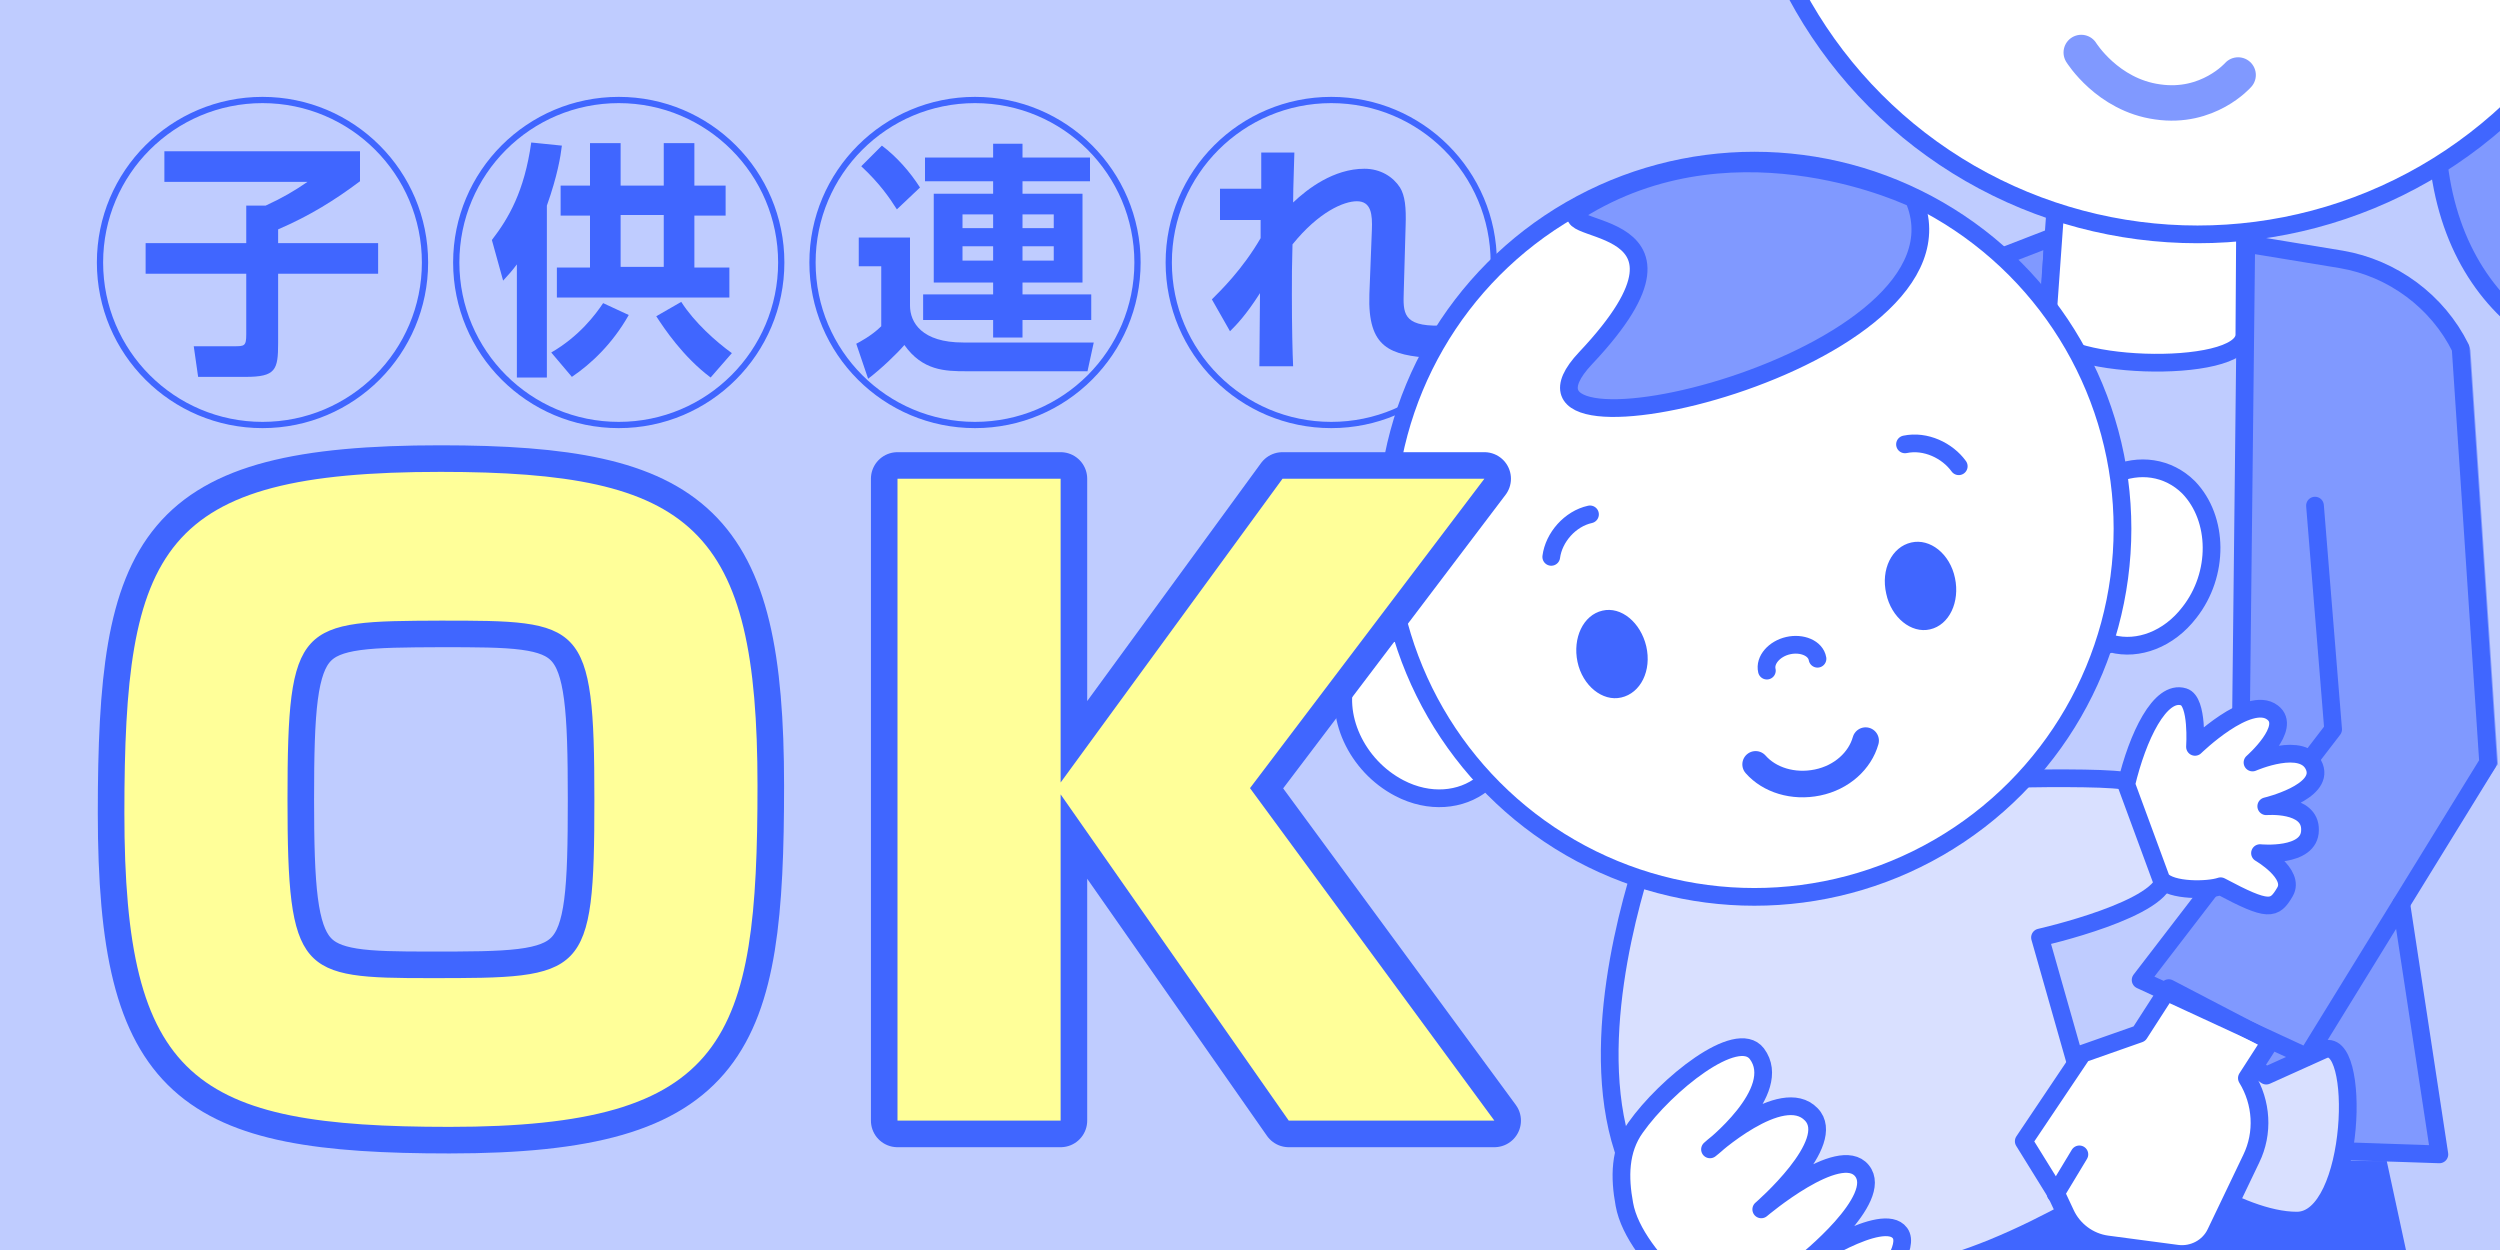 <?xml version="1.0" encoding="utf-8"?>
<!-- Generator: Adobe Illustrator 23.0.6, SVG Export Plug-In . SVG Version: 6.00 Build 0)  -->
<svg version="1.1" xmlns="http://www.w3.org/2000/svg" xmlns:xlink="http://www.w3.org/1999/xlink" x="0px" y="0px"
	 viewBox="0 0 400 200" style="enable-background:new 0 0 400 200;" xml:space="preserve">
<style type="text/css">
	.st0{fill:#BFCCFF;}
	.st1{fill:#4066FF;}
	.st2{fill:none;stroke:#4066FF;}
	.st3{fill:#4066FF;stroke:#4066FF;stroke-width:2.835;stroke-linecap:round;stroke-linejoin:round;stroke-miterlimit:10;}
	.st4{fill:#8099FF;stroke:#4066FF;stroke-width:2.835;stroke-linecap:round;stroke-linejoin:round;stroke-miterlimit:10;}
	.st5{fill:#FFFFFF;stroke:#4066FF;stroke-width:2.835;stroke-linecap:round;stroke-linejoin:round;stroke-miterlimit:10;}
	.st6{fill:#FFFFFF;stroke:#4066FF;stroke-width:2.835;stroke-miterlimit:10;}
	.st7{fill:none;stroke:#8099FF;stroke-width:5.669;stroke-linecap:round;stroke-miterlimit:10;}
	.st8{fill:#8099FF;}
	.st9{fill:none;stroke:#4066FF;stroke-width:2.835;stroke-linecap:round;stroke-linejoin:round;stroke-miterlimit:10;}
	.st10{fill:#D9E0FF;stroke:#4066FF;stroke-width:2.835;stroke-linecap:round;stroke-linejoin:round;stroke-miterlimit:10;}
	.st11{fill:none;stroke:#4066FF;stroke-width:4.252;stroke-linecap:round;stroke-linejoin:round;stroke-miterlimit:10;}
	.st12{fill:none;stroke:#4066FF;stroke-width:8.504;stroke-linecap:round;stroke-linejoin:round;}
	.st13{fill:#FFFF99;}
</style>
<g id="レイヤー_1">
	<rect class="st0" width="400" height="200"/>
</g>
<g id="レイヤー_2">
	<g>
		<path class="st1" d="M26.3,24.2h31.3V29c-4,3-8,5.5-13.1,7.7v2.2h16v4.9h-16v11.1c0,4.3-0.4,5.4-5.2,5.4h-7.6l-0.7-4.9h6.4
			c1.7,0,2,0,2-1.9v-9.7H23.3v-4.9h16.1v-6h3.1c2.8-1.3,4.5-2.3,6.7-3.8H26.3V24.2z"/>
	</g>
	<g>
		<path class="st1" d="M82.7,42.3c-0.9,1.2-1.3,1.6-2.2,2.6l-1.8-6.5c2.7-3.5,5.2-7.8,6.3-15.6l4.9,0.5c-0.2,1.7-0.7,4.8-2.4,9.6
			v27.5h-4.8V42.3z M100.6,50.4c-2.6,4.6-6,7.8-9.1,9.9l-3.3-3.9c4.5-2.6,7.1-6.1,8.3-7.9L100.6,50.4z M94.4,22.9h4.9v6.8h6.9v-6.8
			h4.9v6.8h5v4.8h-5v8.3h5.6v4.8H89.1v-4.8h5.3v-8.3h-4.7v-4.8h4.7V22.9z M99.3,34.4v8.3h6.9v-8.3H99.3z M113.7,60.4
			c-4.4-3.3-7.4-7.8-8.7-9.8l4-2.3c2.1,3.3,5.6,6.4,8.1,8.2L113.7,60.4z"/>
	</g>
	<g>
		<path class="st1" d="M174,59.4h-19.4c-3.4,0-7-0.1-9.9-4.2c-1.2,1.4-3.7,3.8-5.8,5.4L137,55c0.4-0.2,2.5-1.3,4-2.8v-9.6h-3.6v-4.6
			h8.2v10.9c0,2.7,1.9,5.9,8.5,5.9H175L174,59.4z M141.1,23.3c2.4,1.8,4.5,4.2,6.1,6.7l-3.7,3.5c-1.2-1.9-2.8-4.2-5.7-6.9
			L141.1,23.3z M148,25.2h10.9v-2.2h4.7v2.2h10.8V29h-10.8V31h9.6v14.2h-9.6v1.9h11v4.1h-11v2.8h-4.7v-2.8h-11.2v-4.1h11.2v-1.9
			h-9.5V31h9.5V29H148V25.2z M154,34.3v2.2h4.9v-2.2H154z M154,39.4v2.3h4.9v-2.3H154z M163.6,34.3v2.2h5v-2.2H163.6z M163.6,39.4
			v2.3h5v-2.3H163.6z"/>
	</g>
	<g>
		<path class="st1" d="M207.1,24.4c0,1-0.2,5.3-0.2,8c2.3-2.2,6.5-5.4,11.4-5.4c2.6,0,4.6,1.3,5.7,3c0.8,1.3,1,3.2,0.9,6.1
			l-0.3,10.6c-0.1,3.3-0.2,5.5,5.7,5.4l-1.2,5.2c-6.6-0.5-10.3-1.5-10-10.2l0.4-10.3c0.1-2.5-0.1-4.6-2.4-4.6
			c-2.1,0-6.1,1.7-10.3,6.9c-0.1,3.5-0.1,5.1-0.1,8.1c0,5.1,0.1,9.3,0.2,11.4h-5.4c0-1.9,0.1-10,0.1-11.7c-2.3,3.6-3.8,5.1-4.8,6.1
			l-2.9-5.1c1.4-1.4,4.9-4.8,7.8-9.8v-2.9h-6.5v-5h6.6c0-0.5,0-5.7,0-5.8H207.1z"/>
	</g>
	<circle class="st2" cx="42" cy="42" r="26"/>
	<circle class="st2" cx="99" cy="42" r="26"/>
	<circle class="st2" cx="156" cy="42" r="26"/>
	<circle class="st2" cx="213" cy="42" r="26"/>
	<g>
		<polyline class="st3" points="380.2,184.7 304.1,183 295.3,286.6 402.2,286.6 380.2,184.7 		"/>
		<path class="st4" d="M416.3-23.1c0,0-3.8,66,43.3,59.6c-9.4,38.9-96.1,33.2-61.8-53.1C406.4-19.6,416.3-23.1,416.3-23.1z"/>
		<polygon class="st4" points="328.5,37.9 293.6,51.4 264,77.6 280.5,100.7 300.5,80.9 287.9,181.3 320.4,182.4 		"/>
		<path class="st5" d="M329.8,20.4l-2.3,32.1c-0.2,6.6,31.4,7.7,31.6,1.1l0.2-32.2L329.8,20.4z"/>
		<circle class="st6" cx="351.6" cy="-35.3" r="72.8"/>
		<path class="st7" d="M333,8.4c0,0,4.2,6.8,12.2,7.9c8.1,1.2,12.9-4.3,12.9-4.3"/>
		<g>
			<path class="st8" d="M399.7,122.5l-4.4-66.3c0-0.2-0.1-0.4-0.1-0.5c-3.9-7.9-11.5-13.5-20.2-14.9l-15.2-2.5
				c-0.4-0.1-0.8,0-1.1,0.3c-0.3,0.3-0.5,0.7-0.5,1.1l-1.1,96.7l-15.5,20.2c-0.3,0.3,0.6-0.2,0.7,0.2s0.4,0.8,0.8,0.9l15.6,7.2
				c-0.5,0.2-1.9,1.7-1.9,2.3l-0.2,17.1c0,0.8,0.6,1.4,1.4,1.4l31.5,0.1c0,0,0,0,0,0c0.4,0,0.8-0.2,1.1-0.5c0.3-0.3,0.4-0.7,0.3-1.2
				l-6-39.6l14.7-22.2C399.6,122.1,399.7,122.8,399.7,122.5z"/>
			<polyline class="st9" points="358,166.5 357.8,183.6 390.3,184.7 384.2,144.6 			"/>
			<path class="st10" d="M265.2,131.4c0,0-33.8,83.1,40.7,72.1c16.3-2.4,39.2-18.2,39.2-18.2s12.9,10,22.4,10s10.4-30.2,4.2-27.3
				c-6.2,2.8-9.1,4.1-9.1,4.1s-12.9-9.1-18.3-6.7c-5.4,2.5-12.1,5-12.1,5l-5.8-20.4c0,0,20.4-4.6,20-10c-0.4-5.4-2.5-13.5-5.8-14.9
				c-3.3-1.3-36.6,0-36.6,0L265.2,131.4z"/>
			<path class="st5" d="M237.2,125.4c-3.4,2.7-8.5,3.2-13.3,0.7c-6.9-3.6-10.6-11.7-8.3-18.2c1.6-4.4,5.6-6.9,10.1-7L338.1,76
				c4.1-1.9,8.8-1.3,12.1,2c4.8,5,4.9,13.9,0.1,20c-3.3,4.3-8.2,6.1-12.4,5L237.2,125.4z"/>
			<path class="st5" d="M259.9,192.7c-0.8-4.3-0.8-8.7,1.8-12.3c4.8-6.8,16.2-16,19.4-11.8c4.5,6-7.5,15.3-7.5,15.3
				s11.5-10.5,16.2-5.6c4.4,4.5-8,15.2-8,15.2s12.5-10.6,16.1-6.2c3.7,4.5-9.3,14.8-9.3,14.8s12.7-8.5,15.4-4.8
				c3,4.1-13.8,21-23,17.4C275.8,212.6,261.5,201.7,259.9,192.7z"/>
			<circle class="st6" cx="280.7" cy="84.6" r="58.9"/>
			<path class="st5" d="M347,158.1l-4.7,7.3l-9.1,3.2l-9.4,14l5.2,8.4l1.5,3.2c1.2,2.6,3.7,4.5,6.6,4.9l11.3,1.5
				c2.5,0.3,5-1,6.1-3.3l5.7-11.9c2-4.1,1.7-9-0.7-12.9v0l3.8-5.9L347,158.1z"/>
			<g>
				<line class="st9" x1="328.9" y1="191" x2="332.7" y2="184.7"/>
			</g>
			<path class="st4" d="M253.7,33c-8.8,5.2,22.9,0,0,24.3c-18.3,19.4,63.7,0.6,52.5-25.5C306.2,31.8,278.6,18.3,253.7,33z"/>
			<g>
				<path class="st9" d="M370.4,80.9l2.9,35.8l-30.8,40.1l26.6,12.3l29-47.1l-4.4-66.3c-3.7-7.5-10.9-12.8-19.1-14.2L359.4,39
					l-1.1,99.4"/>
			</g>
			<path class="st5" d="M340.2,125.5c1.8-7.6,5.4-15.2,9.2-14c2.3,0.7,1.8,8,1.8,8s8.6-8.4,12.4-5.5c3.2,2.4-3.2,8-3.2,8
				s8.2-3.6,9.9,0.7c1.6,4.1-7.7,6.3-7.7,6.3s7.1-0.6,7,3.8c0,4.5-8,3.7-8,3.7s5.7,3.3,4,6.2c-1.7,2.9-2.6,3.2-10.3-0.9
				c-2,0.7-8,0.8-9.5-1.1L340.2,125.5z"/>
			<path class="st11" d="M298.5,118.5c-0.9,3.2-3.8,5.9-7.7,6.7c-3.9,0.8-7.7-0.4-9.9-2.9"/>
			<path class="st1" d="M263.4,103.4c0.9,3.9-0.9,7.5-4,8.2c-3,0.7-6.2-1.9-7-5.7c-0.8-3.8,0.9-7.5,4-8.2
				C259.4,97,262.5,99.6,263.4,103.4z"/>
			<path class="st1" d="M312.8,92.5c0.8,3.8-0.9,7.5-4,8.2c-3,0.7-6.2-1.9-7-5.7c-0.9-3.9,0.9-7.5,4-8.2
				C308.8,86.1,312,88.6,312.8,92.5z"/>
			<path class="st9" d="M254.4,82.3c-3.2,0.7-5.8,3.7-6.2,6.8"/>
			<path class="st9" d="M304.8,71.1c3.3-0.7,6.8,1,8.6,3.5"/>
			<path class="st9" d="M282.7,107.3c-0.4-1.7,1.2-3.5,3.4-4c2.2-0.5,4.4,0.4,4.7,2.1"/>
		</g>
	</g>
	<g>
		<g>
			<path class="st12" d="M121.2,125.7c0,40.7-4.7,54.6-49.3,54.6c-40.9,0-52-7.4-52-50.2c0-42.5,5.6-54.6,50.6-54.6
				C110.9,75.5,121.2,84.4,121.2,125.7z M46,127.9c0,28,2,28.6,22.8,28.6c24.9,0,26.3,0,26.3-28.6s-1.8-28.6-24.6-28.6
				C47.8,99.4,46,99.4,46,127.9z"/>
			<path class="st12" d="M205.2,76.6h32.3L200,126.1l39.1,53.2h-32.9l-36.5-52.2v52.2h-26.1V76.6h26.1v48.6L205.2,76.6z"/>
		</g>
		<g>
			<path class="st13" d="M121.2,125.7c0,40.7-4.7,54.6-49.3,54.6c-40.9,0-52-7.4-52-50.2c0-42.5,5.6-54.6,50.6-54.6
				C110.9,75.5,121.2,84.4,121.2,125.7z M46,127.9c0,28,2,28.6,22.8,28.6c24.9,0,26.3,0,26.3-28.6s-1.8-28.6-24.6-28.6
				C47.8,99.4,46,99.4,46,127.9z"/>
			<path class="st13" d="M205.2,76.6h32.3L200,126.1l39.1,53.2h-32.9l-36.5-52.2v52.2h-26.1V76.6h26.1v48.6L205.2,76.6z"/>
		</g>
	</g>
</g>
</svg>

